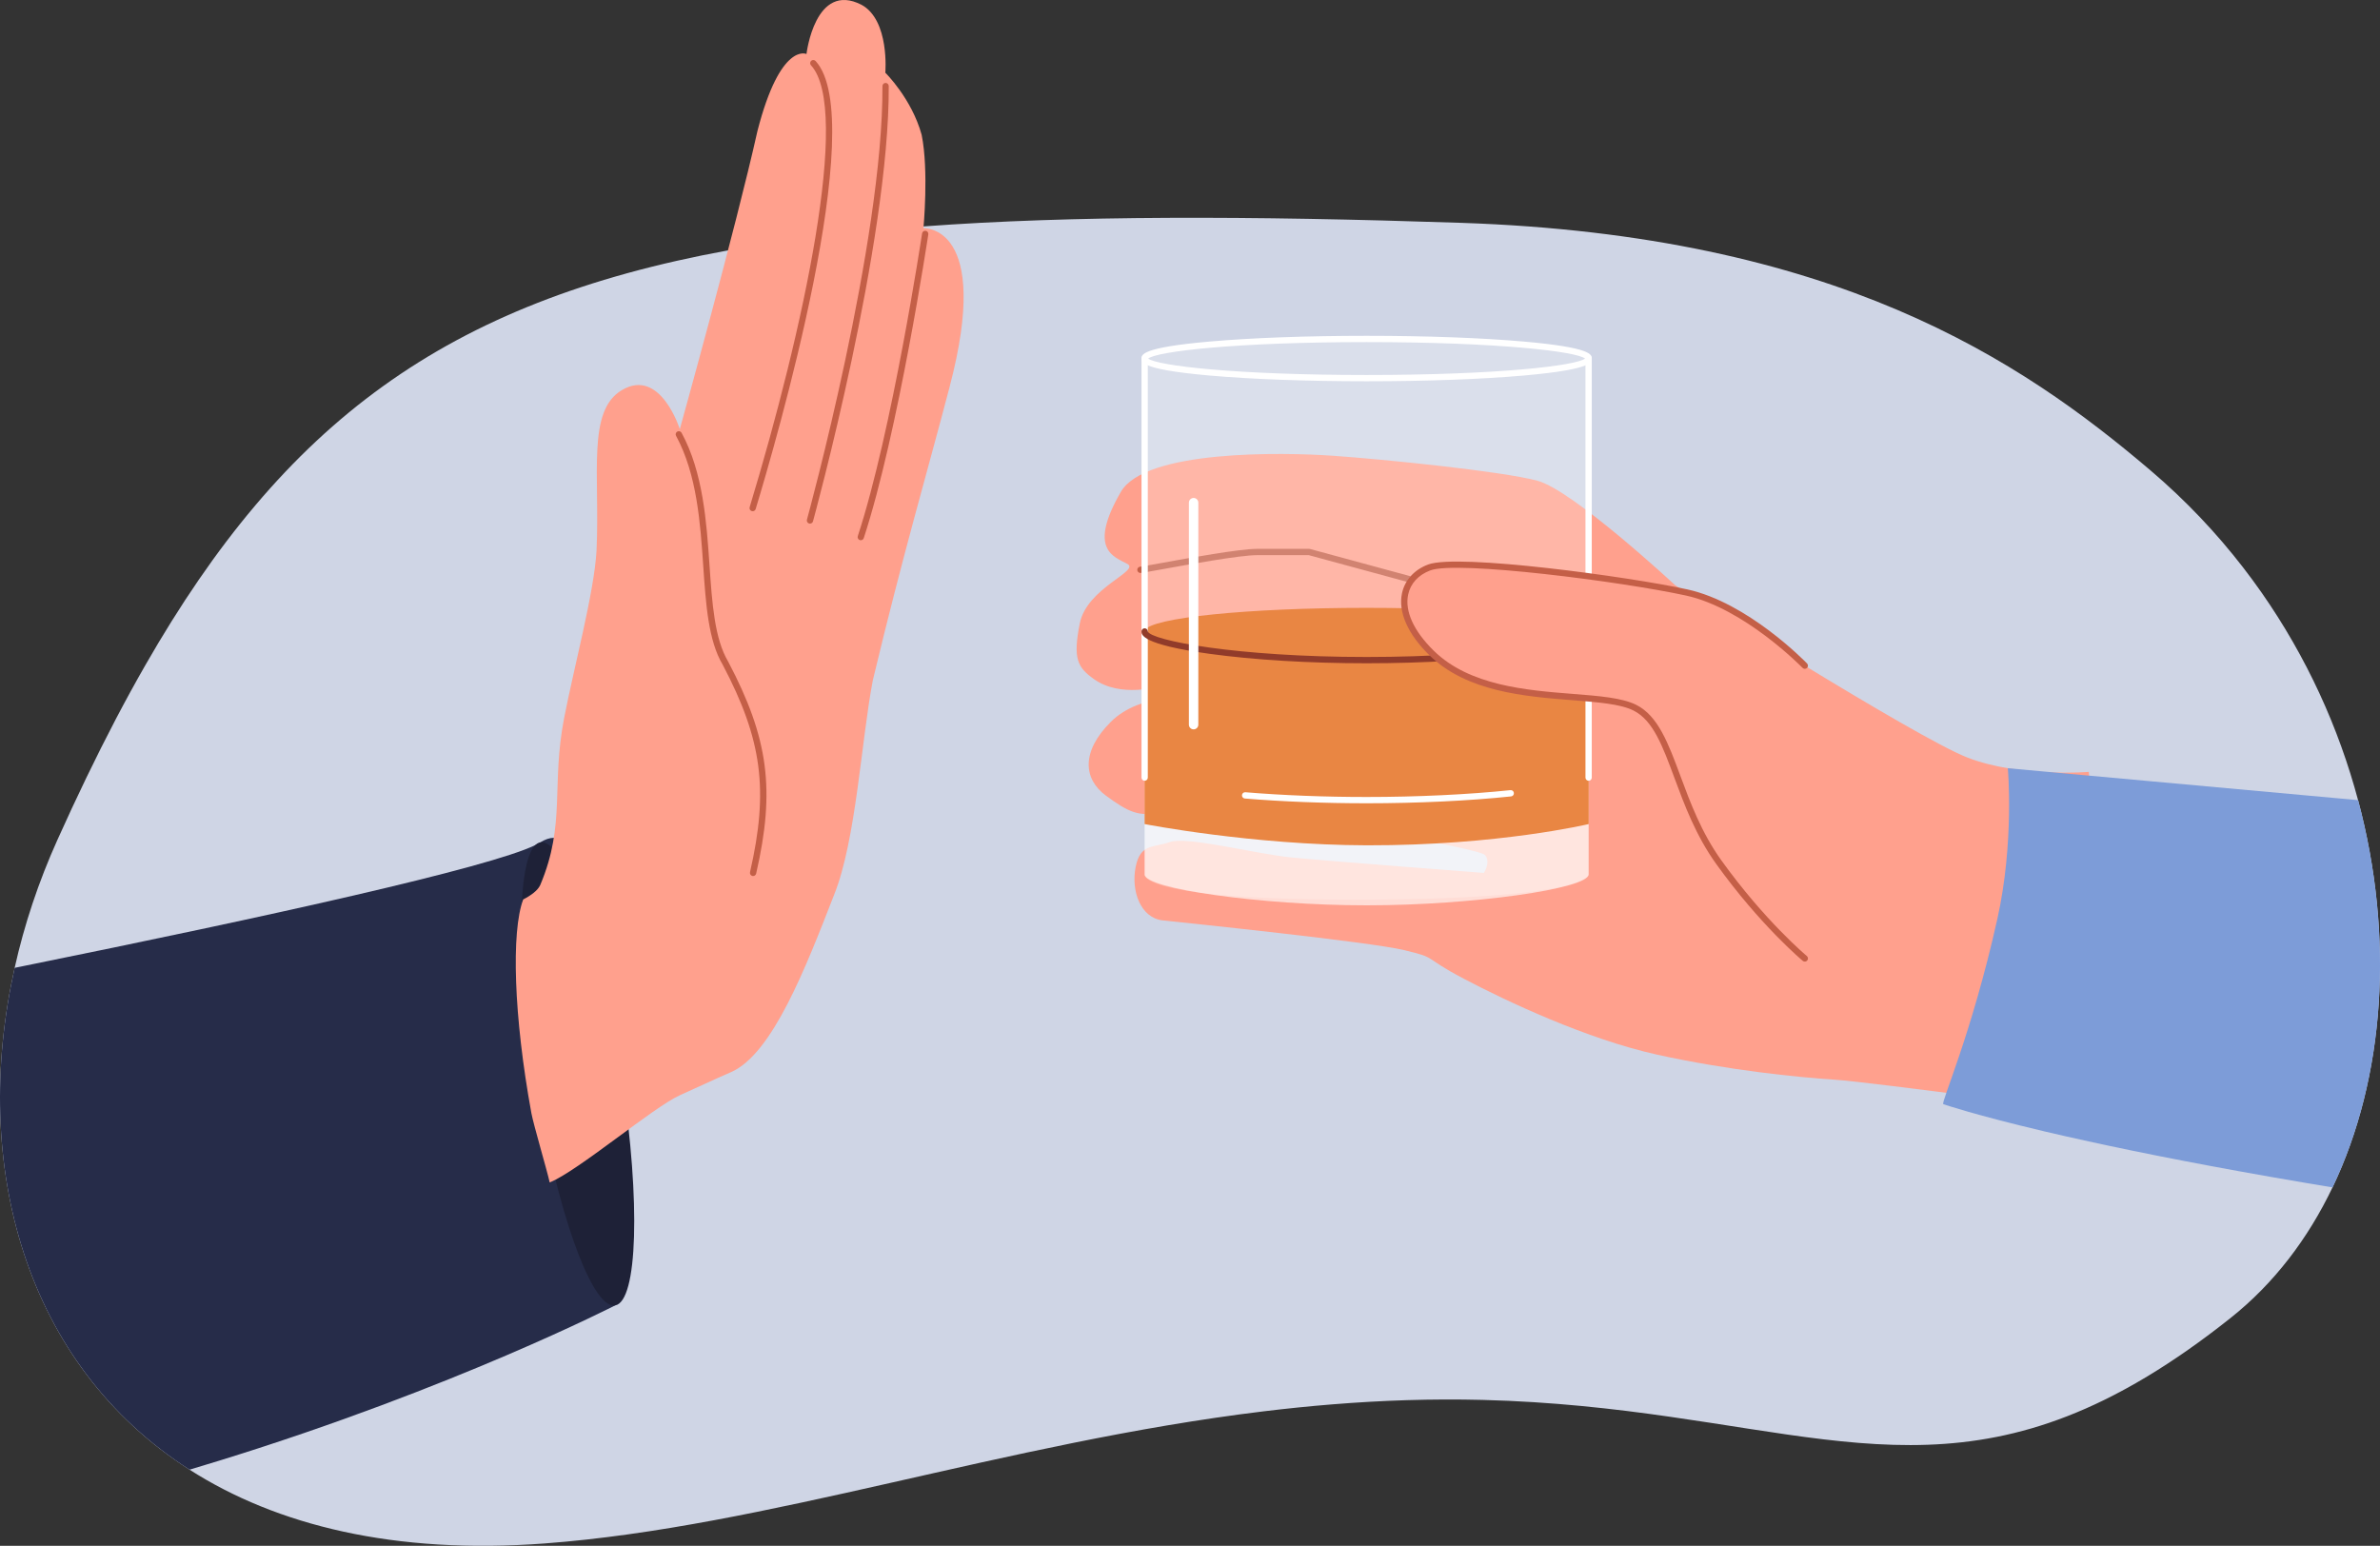 <?xml version="1.0" encoding="UTF-8"?><svg id="Ebene_2" xmlns="http://www.w3.org/2000/svg" xmlns:xlink="http://www.w3.org/1999/xlink" viewBox="0 0 2308.47 1499.4"><rect x="0" y="0" width="2308.47" height="1499.4" fill="#333333" stroke="none"/><defs><style>.cls-1{mask:url(#mask);}.cls-2{fill:#c45f47;}.cls-3{opacity:.23;}.cls-3,.cls-4,.cls-5{fill:#fff;}.cls-4{opacity:.64;}.cls-6{fill:#7d9cd8;}.cls-7{fill:#1e2137;}.cls-8{fill:#cfd5e5;}.cls-9{fill:#262c49;}.cls-10{fill:#e2620c;}.cls-11{fill:#913b2a;}.cls-12{fill:#ffa08d;}</style><mask id="mask" x="1108.73" y="-8971.94" width="433.68" height="32766" maskUnits="userSpaceOnUse"/></defs><g id="_Layer_"><path class="cls-8" d="M2262.42,1151.76c-23.88,49.93-56.91,93.27-98.76,126.54-28.21,22.45-54.96,41.11-80.58,56.58-.15.12-.34.21-.49.3-14.24,8.57-28.15,16.13-41.79,22.82-193.68,94.79-331.62,6.86-602.65-.12-49.26-1.25-97.84.43-145.73,4.3-22.39,1.8-44.62,4.09-66.7,6.77-251.02,30.47-482.82,112.15-697.54,128.16-145.67,10.86-259.92-17.57-344.35-71.58C24.42,1323.57-28.55,1130.44,14.21,938.78c9.3-41.76,23.15-83.42,41.45-124.07,18.76-41.72,37.58-80.73,56.67-117.21,9.48-18.09,19.03-35.53,28.7-52.4,134.72-234.97,291.34-352.12,565.07-402.23,27.11-4.97,55.36-9.27,84.82-12.96,2.1-.28,4.21-.55,6.31-.79,14.97-1.83,30.26-3.51,45.9-5.03,2.07-.18,4.12-.4,6.22-.58,15.16-1.43,30.65-2.74,46.48-3.9,144.27-10.64,315.22-10.34,520.94-3.48,363.29,12.14,543.24,133.01,669.35,240.37,33.95,28.91,63.9,60.63,89.91,94.37,5.98,7.75,11.74,15.59,17.3,23.52,44.07,62.92,75.21,131.82,93.88,201.76,35.47,132.73,26.11,269.16-24.8,375.64Z"/><path class="cls-12" d="M1624.89,567.72s-99.14-92.22-133.72-101.44c-34.58-9.22-148.71-20.75-198.27-24.21-49.57-3.46-182.14-5.8-205.75,35.06-32.51,56.25-6.36,62.92,6.32,69.84,12.68,6.92-39.19,23.06-46.11,57.64-6.92,34.58-2.14,42.83,13.83,54.18,25.95,18.44,63.4,6.92,63.4,6.92l66.86-29.97s142.3-.78,139.48,25.36c-3.77,34.98-106.05-5.25-140.64,4.87-34.58,10.12-84.15,5.51-112.97,34.33-28.82,28.82-26.51,55.33-4.61,71.47,21.9,16.14,32.28,20.75,53.03,16.14,20.75-4.61,86.46-1.22,108.36,1.69,21.9,2.92,200.58,32.89,206.34,39.8,5.76,6.92-1.15,17.29-1.15,17.29,0,0-152.17-11.53-186.75-14.99-34.58-3.46-101.44-20.75-117.58-14.99-16.14,5.76-28.82,1.15-33.43,24.21-4.61,23.05,4.61,49.57,26.51,51.87,21.9,2.3,200.58,20.75,234.01,28.82,33.43,8.07,16.14,5.76,57.64,27.67,41.5,21.9,119.89,58.79,187.9,73.77,68.01,14.99,136.03,21.9,171.76,24.21,35.74,2.3,265.26,33.52,265.26,33.52l-18.57-332.08s-66.86,5.76-117.58-13.83c-50.72-19.6-283.58-167.15-283.58-167.15Z"/><path class="cls-2" d="M1366.53,564.73c-.27,0-.53-.04-.8-.11l-96.3-26.14h-50.32c-16.34,0-66.41,9.08-93.3,13.95-14.7,2.66-18.55,3.34-19.67,3.34-1.68,0-3.05-1.37-3.05-3.05s1.33-3.02,2.99-3.05c1.21-.08,9.29-1.55,18.64-3.24,28.99-5.26,77.5-14.05,94.39-14.05h50.72c.27,0,.54.04.8.11l96.69,26.24c1.63.44,2.59,2.12,2.14,3.74-.37,1.36-1.6,2.25-2.94,2.25Z"/><path class="cls-6" d="M2262.42,1151.76c-8.72-1.43-17.26-2.87-25.62-4.3-1.04-.15-2.05-.34-3.08-.52-87.35-14.85-155.61-28.36-207.67-39.77-16.04-3.51-30.53-6.8-43.55-9.85-.15-.06-.27-.09-.4-.12-66.43-15.68-95.1-25.5-97.17-26.17-2.84-.95,27.11-66.37,52.37-179.59,16.62-74.57,10.19-146.28,10.19-146.28.03,0,46.39,4.24,46.39,4.24l32.18,2.93,236.38,21.53,3.17.28,21.62,1.98c35.47,132.73,26.11,269.16-24.8,375.64Z"/><path class="cls-9" d="M596.66,1266.2s-155.31,79.79-381.95,149.97c-1.22.37-2.41.73-3.6,1.1-9,2.78-18.09,5.52-27.27,8.27C24.42,1323.57-28.55,1130.44,14.21,938.78c2.01-.42,4.03-.83,6.04-1.22,1.07-.24,2.13-.45,3.23-.67,238.54-48.34,450.15-95.1,495.78-117.18,1.92-.94,3.54-1.83,4.85-2.65,4.64-2.93,9-4.36,13.08-4.42,30.29-.37,45.75,74.67,53.47,163.79,3.63,41.84,5.55,86.68,6.46,128.28,1.95,87.9-.46,161.5-.46,161.5Z"/><path class="cls-7" d="M596.68,1266.21c-20.54,3.7-50.84-75.65-71.27-182.74-2.12-11.21-4.15-22.7-6.05-34.43-15.98-98.73-17.89-184.68-6.55-217.71,2.88-8.46,6.68-13.46,11.3-14.27,1.36-.24,2.77-.13,4.23.35,22.56,7.4,54.27,100.26,73.09,216.82.68,4.3,1.37,8.58,2,12.81,17.87,118.28,15.12,215.24-6.74,219.18Z"/><path class="cls-12" d="M921.01,375.5c-21.33,81.59-45.32,162.73-74.4,284.31-11.14,57.51-16.18,154.79-37.51,207.97-27.41,70.24-59.79,154.77-100.25,172.25-18.54,8.01,0,0-49.38,22.29-25.93,11.69-99.14,73.73-126.31,84.61-2.27-10.68-15.7-56.02-17.75-67.21-17.19-94.05-19.63-175.88-7.97-207.26,8.08-4.2,13.66-8.57,16.13-13.15.2-.42.4-.79.57-1.19,24.82-59.1,10.39-96.37,22.98-161.35,9.69-50.01,29.08-121.61,31.48-162.51,3.38-74.32-9.52-135.88,24.68-155.92,37.37-22.07,56.09,37.94,56.09,37.94,0,0,54.28-194.8,75.34-289.33,22.3-86.6,47.54-74.57,47.54-74.57,0,0,8.24-70.89,53.39-47.73,27.41,14.98,23.08,65.89,23.08,65.89,0,0,25.51,24.97,35.23,60.21,7.04,34.75,1.73,90.65,1.73,90.65,0,0,66.99-4.12,25.32,154.09Z"/><path class="cls-2" d="M730.45,849.73c-.23,0-.46-.02-.69-.08-1.64-.38-2.67-2.01-2.29-3.65,18.26-79.58,11.82-128.49-26.52-201.28-13.89-23.27-16.3-58.48-18.85-95.76-2.85-41.65-6.08-88.86-26.37-126.22-.8-1.48-.25-3.33,1.23-4.14,1.48-.8,3.33-.26,4.14,1.23,20.92,38.53,24.2,86.44,27.1,128.71,2.5,36.53,4.86,71.03,18.09,93.19,39.21,74.45,45.79,124.38,27.14,205.63-.32,1.41-1.58,2.37-2.97,2.37Z"/><path class="cls-2" d="M730.05,495.88c-.29,0-.59-.04-.89-.13-1.61-.49-2.52-2.19-2.03-3.8,51.9-171.12,98.61-386.06,59.46-428.64-1.14-1.24-1.06-3.17.18-4.31,1.24-1.14,3.17-1.06,4.31.18,52.73,57.35-39.15,372.03-58.11,434.54-.4,1.32-1.61,2.17-2.92,2.17Z"/><path class="cls-2" d="M785.63,507.91c-.27,0-.54-.04-.81-.11-1.62-.45-2.58-2.13-2.13-3.75.74-2.69,74.02-270.22,73.24-420.54,0-1.68,1.35-3.06,3.03-3.07,1.69,0,3.06,1.36,3.07,3.03.79,151.16-72.72,419.5-73.46,422.19-.37,1.35-1.6,2.24-2.94,2.24Z"/><path class="cls-2" d="M834.91,524.02c-.31,0-.63-.05-.95-.15-1.6-.52-2.47-2.25-1.95-3.85,33.22-101.31,62.08-291.69,62.37-293.6.25-1.67,1.8-2.82,3.47-2.56,1.66.25,2.81,1.8,2.56,3.47-.29,1.91-29.22,192.79-62.6,294.59-.42,1.29-1.61,2.1-2.9,2.1Z"/><path class="cls-4" d="M1540.87,754.3h-430.62v93.9c0,13.8,112.72,29.94,215.31,29.94s215.31-16.15,215.31-29.94v-93.9Z"/><path class="cls-5" d="M1436.94,775.06c-26.9-1.22-62.92-1.98-111.39-1.98s-84.42.76-111.2,2.01h-.15c-56.7,2.56-71.89,7.26-75.95,11.19-1.49,1.43-1.49,2.78-1.49,3.87,0,2.99,0,10.98,57.03,18.94,37.42,5.19,84.21,8.08,131.76,8.08,19.95,0,39.71-.52,58.74-1.5,26.41-1.34,51.3-3.57,73.05-6.59,57.04-7.96,57.04-15.95,57.04-18.94,0-4.12,0-11.56-77.44-15.1ZM1357.82,810.65c-10.4.27-21.13.43-32.27.43-104.61,0-176.26-13.27-182.48-20.83,1.19-1.1,4.97-2.84,16.41-4.6,20.86-3.17,66.37-6.47,166.07-6.47,155.64,0,179.19,8.02,182.51,11.07-5.58,6.77-63.38,18.08-150.24,20.41Z"/><path class="cls-5" d="M1478.08,331.31c-40.75-3.6-94.92-5.58-152.53-5.58s-111.75,1.98-152.5,5.58c-65.85,5.79-65.85,12.75-65.85,16.47,0,1.34,0,3.08,3.05,5.03.79.52,1.8,1.04,3.05,1.56,7.38,3.17,23.7,6.68,59.75,9.88,40.75,3.6,94.92,5.58,152.5,5.58s111.78-1.98,152.53-5.58c36.05-3.2,52.37-6.71,59.75-9.88,1.25-.52,2.26-1.04,3.05-1.56,3.05-1.95,3.05-3.69,3.05-5.03,0-3.72,0-10.67-65.85-16.47ZM1325.55,331.83c127.58,0,203.46,9.09,211.85,15.95-8.39,6.86-84.27,15.95-211.85,15.95s-203.43-9.09-211.85-15.95c8.42-6.86,84.3-15.95,211.85-15.95Z"/><g class="cls-1"><path class="cls-5" d="M1540.55,344.76c-16.11-12.78-133.93-17.51-215-17.51s-198.86,4.73-214.96,17.51c-1.22.95-1.86,1.95-1.86,3.02,0,.95.52,1.89,1.52,2.78.76.64,1.77,1.28,3.05,1.89,23.73,11.53,134.78,15.86,212.25,15.86s188.55-4.33,212.28-15.86c1.28-.61,2.29-1.25,3.05-1.89,1.01-.88,1.53-1.83,1.53-2.78,0-1.07-.64-2.07-1.86-3.02ZM1537.83,349.55c-11.74,7.08-90.34,15.71-212.28,15.71s-200.51-8.63-212.25-15.71c-1.01-.61-1.52-1.19-1.52-1.77,0-.49.37-.98,1.1-1.52,10.03-7.08,89.12-15.95,212.68-15.95s202.67,8.88,212.71,15.95c.73.55,1.1,1.04,1.1,1.52,0,.58-.52,1.16-1.53,1.77Z"/></g><path class="cls-10" d="M1540.62,611.42c-5.19-12.14-99.48-21.81-215.06-21.81s-209.86,9.67-215.06,21.81h-.25v187.91s104.34,20.35,215.66,20.6c127.34.28,214.96-20.6,214.96-20.6v-187.91h-.25Z"/><path class="cls-5" d="M1325.56,779.16c-40.78,0-81.62-1.6-118.12-4.62-1.68-.14-2.93-1.61-2.79-3.29.14-1.68,1.62-2.94,3.29-2.79,36.33,3.01,77.01,4.59,117.62,4.59,49.08,0,98.62-2.36,139.48-6.63,1.75-.18,3.17,1.04,3.35,2.72.18,1.68-1.04,3.17-2.71,3.35-41.07,4.3-90.83,6.67-140.12,6.67Z"/><path class="cls-3" d="M1325.56,328.78c-118.91,0-215.31,8.51-215.31,19v500.42s-6.94,24.36,202.37,24.44c227.7.09,228.26-24.44,228.26-24.44v-500.42c0-10.49-96.4-19-215.31-19Z"/><path class="cls-5" d="M1540.87,757.31c-1.69,0-3.05-1.37-3.05-3.05v-406.49c0-1.68,1.36-3.05,3.05-3.05s3.05,1.37,3.05,3.05v406.49c0,1.68-1.36,3.05-3.05,3.05Z"/><path class="cls-5" d="M1110.25,757.31c-1.68,0-3.05-1.37-3.05-3.05v-406.49c0-1.68,1.37-3.05,3.05-3.05s3.05,1.37,3.05,3.05v406.49c0,1.68-1.37,3.05-3.05,3.05Z"/><path class="cls-11" d="M1325.56,643.36c-55.44,0-109.65-3.27-152.67-9.21-65.7-9.07-65.7-18.56-65.7-21.67,0-1.68,1.37-3.05,3.05-3.05s3.05,1.37,3.05,3.05c2.97,8.66,85.82,24.78,212.26,24.78s209.29-16.12,212.28-24.9c0-1.68,1.36-2.99,3.04-2.99s3.04,1.43,3.04,3.11c0,3.12,0,12.6-65.7,21.67-43.01,5.94-97.23,9.21-152.66,9.21Z"/><path class="cls-5" d="M1157.74,707.47c-2.53,0-4.58-2.05-4.58-4.57v-215.31c0-2.53,2.05-4.58,4.58-4.58s4.57,2.05,4.57,4.58v215.31c0,2.53-2.05,4.57-4.57,4.57Z"/><path class="cls-12" d="M1750.57,645.72s-56.3-58.28-114.62-71.02c-58.33-12.74-222.02-34.65-249.68-24.27-27.66,10.38-37.45,44.07,2.31,83,55.33,54.18,160.23,34.58,197.12,53.03,36.89,18.44,38.37,89.92,81.44,149.86,43.06,59.94,83.44,93.37,83.44,93.37v-283.97Z"/><path class="cls-2" d="M1750.57,932.73c-.68,0-1.37-.23-1.94-.7-.41-.34-41.18-34.37-83.97-93.95-19.8-27.57-30.82-57.29-40.55-83.51-11.58-31.22-20.72-55.88-39.77-65.4-12.69-6.34-34.3-8.04-59.33-10.01-45.56-3.58-102.27-8.03-138.56-43.57-21-20.55-30.44-41.89-26.6-60.09,2.69-12.72,11.93-22.91,25.35-27.95,28.88-10.82,195.16,11.86,251.41,24.15,58.55,12.8,113.84,69.48,116.16,71.88,1.17,1.21,1.14,3.14-.07,4.31-1.21,1.17-3.14,1.14-4.31-.07-.56-.58-56.35-57.76-113.08-70.16-61.78-13.5-222.04-34.12-247.96-24.4-11.6,4.35-19.25,12.7-21.53,23.49-3.4,16.08,5.45,35.42,24.9,54.47,34.71,33.99,90.19,38.34,134.77,41.85,25.67,2.01,47.83,3.76,61.58,10.63,21.2,10.6,31.2,37.54,42.76,68.74,9.59,25.86,20.46,55.17,39.78,82.07,42.3,58.89,82.5,92.47,82.91,92.8,1.3,1.08,1.48,3,.41,4.3-.6.73-1.47,1.1-2.35,1.1Z"/></g></svg>